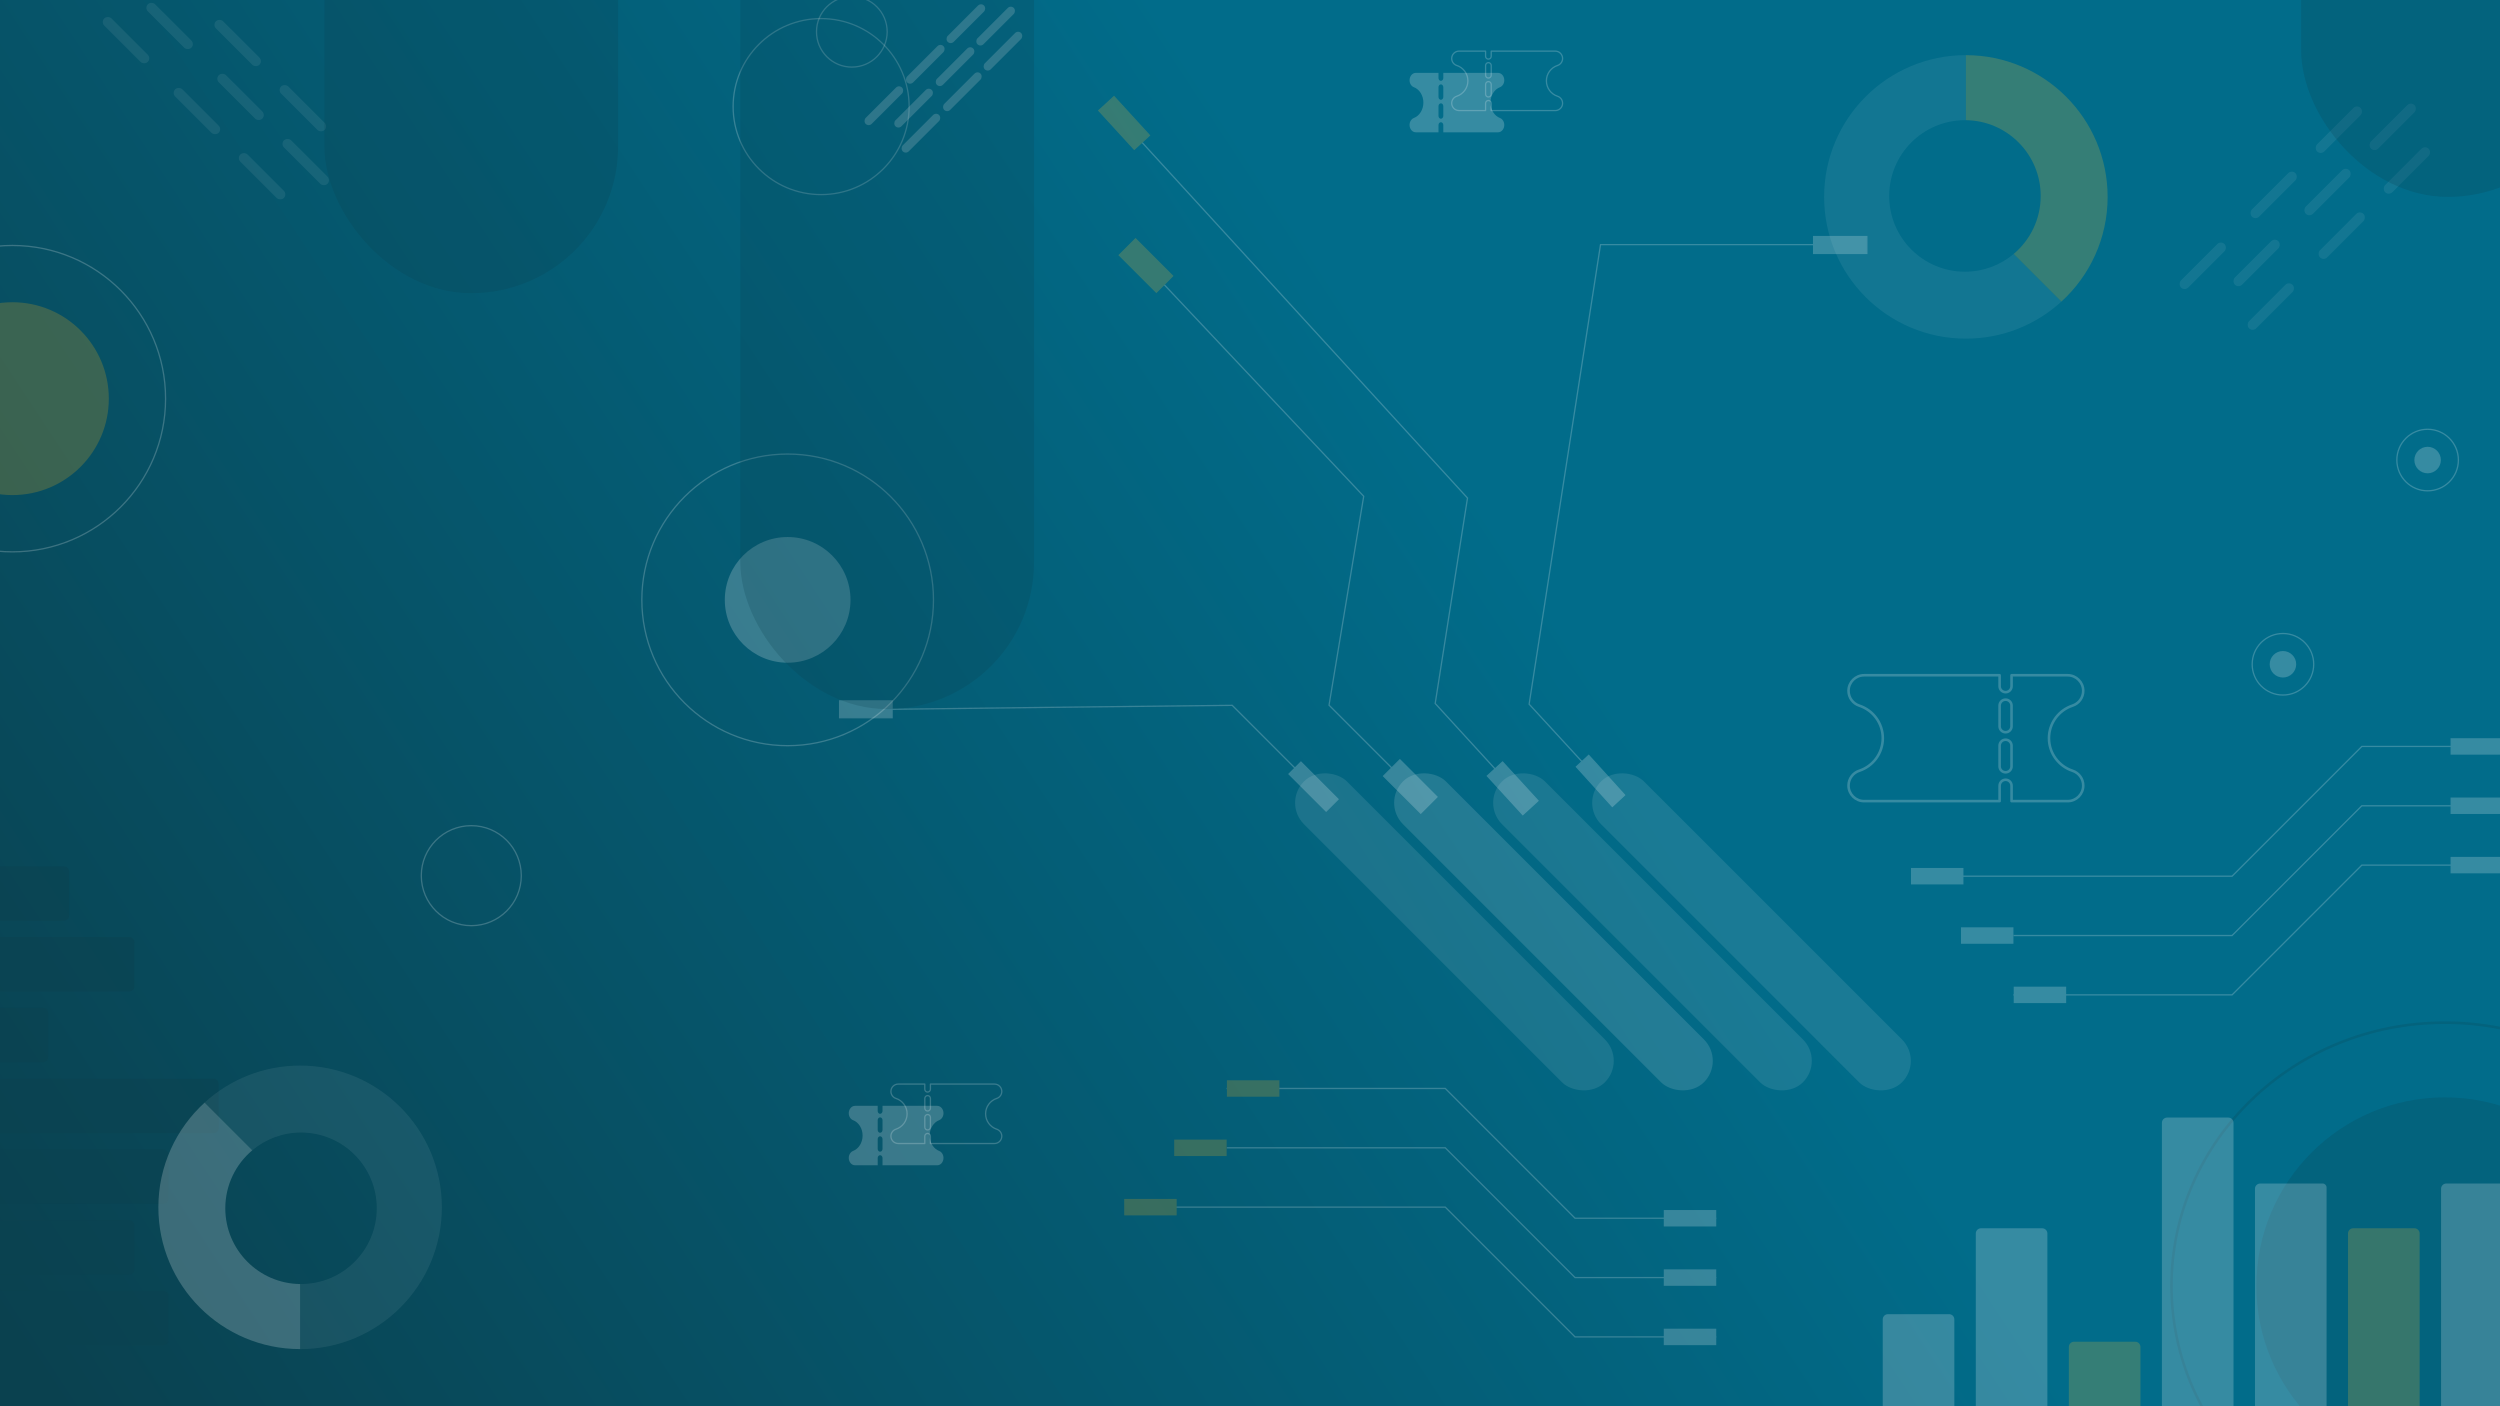 <?xml version="1.0" encoding="UTF-8"?>
<svg id="Calque_3" data-name="Calque 3" xmlns="http://www.w3.org/2000/svg" xmlns:xlink="http://www.w3.org/1999/xlink" viewBox="0 0 1920 1080">
  <rect x="0" y="0" width="1920" height="1080" fill="#808080" stroke="none"/>
  <defs>
    <style>
      .cls-1, .cls-2, .cls-3, .cls-4, .cls-5, .cls-6, .cls-7 {
        opacity: .21;
      }

      .cls-1, .cls-8 {
        fill: #0b414f;
      }

      .cls-2, .cls-3 {
        stroke-linecap: round;
        stroke-linejoin: round;
      }

      .cls-2, .cls-3, .cls-9, .cls-5, .cls-6 {
        fill: none;
      }

      .cls-2, .cls-3, .cls-9, .cls-6, .cls-10 {
        stroke: #fff;
      }

      .cls-2, .cls-5 {
        stroke-width: 2px;
      }

      .cls-11, .cls-4, .cls-12, .cls-13, .cls-14, .cls-10 {
        fill: #fff;
      }

      .cls-15 {
        stroke: #fbc02d;
      }

      .cls-15, .cls-9, .cls-5, .cls-6, .cls-10 {
        stroke-miterlimit: 10;
      }

      .cls-15, .cls-16 {
        fill: #fbc02d;
      }

      .cls-12 {
        opacity: .1;
      }

      .cls-17 {
        opacity: .35;
      }

      .cls-5 {
        stroke: #0b414f;
      }

      .cls-13 {
        opacity: .33;
      }

      .cls-18 {
        opacity: .49;
      }

      .cls-19 {
        fill: url(#Dégradé_sans_nom_3);
      }

      .cls-14 {
        opacity: .13;
      }

      .cls-20 {
        fill: #f9b215;
      }
    </style>
    <linearGradient id="Dégradé_sans_nom_3" data-name="Dégradé sans nom 3" x1="1792.98" y1="-16.63" x2="67.08" y2="1118.78" gradientUnits="userSpaceOnUse">
      <stop offset=".37" stop-color="#016c8a"/>
      <stop offset="1" stop-color="#0a414f"/>
    </linearGradient>
  </defs>
  <g class="cls-7">
    <polyline class="cls-9" points="173 839.94 54.27 841.4 -88.23 842.98 -164.91 766.3"/>
    <rect class="cls-10" x="173" y="833.49" width="40.29" height="12.91" transform="translate(386.29 1679.88) rotate(-180)"/>
  </g>
  <rect class="cls-19" x="-86.16" y="-23.61" width="2046.52" height="1140.07"/>
  <g class="cls-7">
    <polyline class="cls-9" points="1546.32 764.06 1714.23 764.06 1813.88 664.41 1922.32 664.41"/>
    <rect class="cls-11" x="1882.03" y="658.09" width="40.29" height="12.63"/>
    <rect class="cls-11" x="1546.53" y="757.75" width="40.29" height="12.63"/>
  </g>
  <g class="cls-7">
    <polyline class="cls-9" points="1546.32 718.49 1714.23 718.49 1813.88 618.84 1922.32 618.84"/>
    <rect class="cls-11" x="1882.03" y="612.51" width="40.29" height="12.63"/>
    <rect class="cls-11" x="1506.03" y="712.18" width="40.29" height="12.63"/>
  </g>
  <g class="cls-7">
    <polyline class="cls-9" points="1492.87 672.92 1714.23 672.92 1813.88 573.27 1922.32 573.27"/>
    <rect class="cls-11" x="1882.03" y="566.94" width="40.29" height="12.63"/>
    <rect class="cls-11" x="1467.63" y="666.6" width="40.29" height="12.63"/>
  </g>
  <g class="cls-7">
    <polyline class="cls-9" points="942.07 835.95 1109.98 835.95 1209.63 935.6 1318.07 935.6"/>
    <rect class="cls-11" x="1277.78" y="929.3" width="40.29" height="12.63"/>
    <rect class="cls-20" x="942.28" y="829.64" width="40.29" height="12.63"/>
  </g>
  <g class="cls-7">
    <polyline class="cls-9" points="942.07 881.52 1109.98 881.52 1209.63 981.17 1318.07 981.17"/>
    <rect class="cls-11" x="1277.78" y="974.87" width="40.29" height="12.63"/>
    <rect class="cls-20" x="901.78" y="875.21" width="40.29" height="12.63"/>
  </g>
  <g class="cls-7">
    <polyline class="cls-9" points="888.63 927.09 1109.98 927.09 1209.63 1026.74 1318.07 1026.74"/>
    <rect class="cls-11" x="1277.78" y="1020.44" width="40.29" height="12.63"/>
    <rect class="cls-20" x="863.39" y="920.78" width="40.29" height="12.63"/>
  </g>
  <g class="cls-7">
    <polyline class="cls-9" points="883.53 207.4 1047.32 381.14 1020.7 541.58 1097.37 618.26"/>
    <rect class="cls-10" x="1062.97" y="595.2" width="40.29" height="17.65" transform="translate(744.35 -588.96) rotate(45)"/>
    <rect class="cls-15" x="859.93" y="195.12" width="40.29" height="17.65" transform="translate(401.98 -562.57) rotate(45)"/>
  </g>
  <g class="cls-7">
    <polyline class="cls-9" points="685.12 544.74 803.85 543.28 946.34 541.7 1023.02 618.38"/>
    <rect class="cls-10" x="988.64" y="597.67" width="40.29" height="12.91" transform="translate(722.65 -536.38) rotate(45)"/>
    <rect class="cls-10" x="644.83" y="538.29" width="40.29" height="12.91"/>
  </g>
  <g class="cls-7">
    <circle class="cls-9" cx="1753.3" cy="510.16" r="23.63"/>
    <circle class="cls-11" cx="1753.3" cy="510.16" r="10.18"/>
  </g>
  <g class="cls-7">
    <circle class="cls-9" cx="604.92" cy="460.7" r="111.99"/>
    <circle class="cls-11" cx="604.92" cy="460.7" r="48.27"/>
  </g>
  <g class="cls-7">
    <circle class="cls-20" cx="9.51" cy="306.17" r="74.06"/>
    <circle class="cls-9" cx="9.51" cy="306.17" r="117.65"/>
  </g>
  <g class="cls-7">
    <polyline class="cls-9" points="1407.27 187.87 1229.2 187.87 1174.37 540.81 1221.13 591.65"/>
    <polygon class="cls-10" points="1238.26 619.34 1210.69 588.89 1220.13 580.15 1247.7 610.6 1238.26 619.34"/>
    <rect class="cls-10" x="1392.87" y="181.71" width="40.84" height="12.94" transform="translate(2826.58 376.35) rotate(180)"/>
  </g>
  <g class="cls-7">
    <polyline class="cls-9" points="870.6 102.29 1127.04 382.49 1102.23 540.27 1175.44 620.26"/>
    <rect class="cls-10" x="1141.69" y="597.51" width="40.29" height="15.81" transform="translate(824.05 -660.4) rotate(47.54)"/>
    <rect class="cls-15" x="843.24" y="86.49" width="40.29" height="15.81" transform="translate(350.13 -606.25) rotate(47.54)"/>
  </g>
  <g class="cls-7">
    <circle class="cls-9" cx="1864.41" cy="353.32" r="23.63"/>
    <circle class="cls-11" cx="1864.41" cy="353.32" r="10.18"/>
  </g>
  <rect class="cls-12" x="1321.88" y="552.26" width="46.55" height="326.81" rx="23.28" ry="23.28" transform="translate(2802.38 270.54) rotate(135)"/>
  <g class="cls-7">
    <g>
      <rect class="cls-11" x="675.55" y="61.46" width="6.5" height="39.47" rx="3.25" ry="3.25" transform="translate(256.23 -456.2) rotate(45)"/>
      <rect class="cls-11" x="707.37" y="29.64" width="6.5" height="39.47" rx="3.25" ry="3.25" transform="translate(243.05 -488.03) rotate(45)"/>
      <rect class="cls-11" x="738.53" y="-1.52" width="6.5" height="39.47" rx="3.25" ry="3.25" transform="translate(230.14 -519.19) rotate(45)"/>
    </g>
    <g>
      <rect class="cls-11" x="698.41" y="63.3" width="6.5" height="39.47" rx="3.25" ry="3.25" transform="translate(264.22 -471.83) rotate(45)"/>
      <rect class="cls-11" x="730.24" y="31.47" width="6.5" height="39.47" rx="3.25" ry="3.25" transform="translate(251.04 -503.66) rotate(45)"/>
      <rect class="cls-11" x="761.4" y=".31" width="6.5" height="39.47" rx="3.25" ry="3.25" transform="translate(238.13 -534.82) rotate(45)"/>
    </g>
    <g>
      <rect class="cls-11" x="704.02" y="82.55" width="6.5" height="39.47" rx="3.25" ry="3.25" transform="translate(279.48 -470.16) rotate(45)"/>
      <rect class="cls-11" x="735.85" y="50.73" width="6.5" height="39.47" rx="3.25" ry="3.25" transform="translate(266.3 -501.99) rotate(45)"/>
      <rect class="cls-11" x="767.01" y="19.57" width="6.5" height="39.47" rx="3.25" ry="3.25" transform="translate(253.39 -533.15) rotate(45)"/>
    </g>
  </g>
  <g class="cls-7">
    <g class="cls-17">
      <g>
        <rect class="cls-11" x="1687.82" y="180.53" width="7.78" height="47.21" rx="3.89" ry="3.89" transform="translate(639.84 -1136.43) rotate(45)"/>
        <rect class="cls-11" x="1742.29" y="126.07" width="7.78" height="47.21" rx="3.89" ry="3.89" transform="translate(617.28 -1190.89) rotate(45)"/>
        <rect class="cls-11" x="1792.34" y="76.01" width="7.78" height="47.21" rx="3.89" ry="3.89" transform="translate(596.55 -1240.95) rotate(45)"/>
      </g>
    </g>
    <g class="cls-17">
      <g>
        <rect class="cls-11" x="1729.2" y="178.33" width="7.78" height="47.21" rx="3.89" ry="3.89" transform="translate(650.4 -1166.33) rotate(45)"/>
        <rect class="cls-11" x="1783.66" y="123.87" width="7.78" height="47.21" rx="3.89" ry="3.89" transform="translate(627.84 -1220.79) rotate(45)"/>
        <rect class="cls-11" x="1833.72" y="73.81" width="7.78" height="47.21" rx="3.89" ry="3.89" transform="translate(607.11 -1270.85) rotate(45)"/>
      </g>
    </g>
    <g class="cls-17">
      <g>
        <rect class="cls-11" x="1740.08" y="211.84" width="7.78" height="47.21" rx="3.89" ry="3.89" transform="translate(677.28 -1164.21) rotate(45)"/>
        <rect class="cls-11" x="1794.55" y="157.37" width="7.78" height="47.21" rx="3.89" ry="3.89" transform="translate(654.72 -1218.68) rotate(45)"/>
        <rect class="cls-11" x="1844.6" y="107.32" width="7.78" height="47.21" rx="3.89" ry="3.89" transform="translate(633.99 -1268.73) rotate(45)"/>
      </g>
    </g>
  </g>
  <g class="cls-7">
    <g class="cls-17">
      <g>
        <rect class="cls-11" x="178.65" y="9.43" width="7.78" height="47.21" rx="3.89" ry="3.89" transform="translate(334.97 -72.68) rotate(135)"/>
        <rect class="cls-11" x="228.71" y="59.48" width="7.78" height="47.21" rx="3.89" ry="3.89" transform="translate(455.82 -22.62) rotate(135)"/>
      </g>
    </g>
    <g class="cls-17">
      <g>
        <rect class="cls-11" x="126.39" y="-3.66" width="7.78" height="47.21" rx="3.89" ry="3.89" transform="translate(236.5 -58.07) rotate(135)"/>
        <rect class="cls-11" x="180.85" y="50.8" width="7.78" height="47.21" rx="3.89" ry="3.89" transform="translate(367.99 -3.6) rotate(135)"/>
        <rect class="cls-11" x="230.91" y="100.86" width="7.78" height="47.21" rx="3.89" ry="3.89" transform="translate(488.84 46.45) rotate(135)"/>
      </g>
    </g>
    <g class="cls-17">
      <g>
        <rect class="cls-11" x="92.88" y="7.22" width="7.78" height="47.21" rx="3.89" ry="3.89" transform="translate(187 -15.8) rotate(135)"/>
        <rect class="cls-11" x="147.35" y="61.69" width="7.78" height="47.21" rx="3.89" ry="3.89" transform="translate(318.49 38.67) rotate(135)"/>
        <rect class="cls-11" x="197.4" y="111.75" width="7.78" height="47.21" rx="3.89" ry="3.89" transform="translate(439.34 88.73) rotate(135)"/>
      </g>
    </g>
  </g>
  <rect class="cls-12" x="1245.84" y="552.26" width="46.55" height="326.81" rx="23.28" ry="23.28" transform="translate(2672.56 324.31) rotate(135)"/>
  <rect class="cls-14" x="1169.79" y="552.26" width="46.55" height="326.81" rx="23.28" ry="23.28" transform="translate(2542.74 378.08) rotate(135)"/>
  <rect class="cls-12" x="1093.74" y="552.26" width="46.55" height="326.81" rx="23.28" ry="23.28" transform="translate(2412.91 431.86) rotate(135)"/>
  <circle class="cls-6" cx="630.63" cy="81.86" r="67.59"/>
  <circle class="cls-6" cx="361.95" cy="672.51" r="38.4"/>
  <circle class="cls-6" cx="654.21" cy="24.39" r="27.14"/>
  <rect class="cls-1" x="568.57" y="-136.66" width="225.57" height="681.22" rx="112.78" ry="112.78"/>
  <rect class="cls-1" x="249.16" y="-456.07" width="225.57" height="681.22" rx="112.78" ry="112.78"/>
  <rect class="cls-1" x="1767.27" y="-530.01" width="225.57" height="681.22" rx="112.78" ry="112.78"/>
  <circle class="cls-1" cx="1877.6" cy="987.5" r="144.71"/>
  <ellipse class="cls-5" cx="1877.6" cy="987.5" rx="209.89" ry="202.09"/>
  <path class="cls-2" d="M1591.69,541.93c4.91-1.61,8.23-6.2,8.23-11.36h0c0-6.61-5.36-11.97-11.96-11.97h-43.09v8.41c0,2.53-2.05,4.58-4.58,4.58s-4.58-2.05-4.58-4.58v-8.41h-104.07c-6.61,0-11.96,5.36-11.96,11.96h0c0,5.17,3.32,9.75,8.23,11.36,10.51,3.45,18.09,13.35,18.09,25.01s-7.59,21.56-18.09,25.01c-2.45,.81-4.51,2.35-5.95,4.35-1.44,1.99-2.27,4.43-2.27,7.01,0,6.61,5.36,11.96,11.96,11.96h104.07v-11.83c0-2.53,2.05-4.58,4.58-4.58,1.26,0,2.41,.51,3.24,1.34,.83,.83,1.34,1.97,1.34,3.24v11.83h43.09c6.61,0,11.96-5.36,11.96-11.96,0-2.58-.83-5.02-2.27-7.01-1.44-1.99-3.5-3.54-5.95-4.35-10.51-3.45-18.09-13.35-18.09-25.01s7.59-21.56,18.09-25.01Zm-46.83,46.62c0,2.53-2.05,4.58-4.58,4.58s-4.58-2.05-4.58-4.58v-15.87c0-2.53,2.05-4.58,4.58-4.58,1.26,0,2.41,.51,3.24,1.34,.83,.83,1.34,1.97,1.34,3.24v15.87Zm0-30.77c0,2.53-2.05,4.58-4.58,4.58s-4.58-2.05-4.58-4.58v-15.87c0-2.53,2.05-4.58,4.58-4.58,1.26,0,2.41,.51,3.24,1.34,.83,.83,1.34,1.98,1.34,3.24v15.87Z"/>
  <path class="cls-3" d="M688.11,843.6c-2.32-.76-3.89-2.93-3.89-5.37h0c0-3.12,2.53-5.66,5.65-5.66h20.36v3.97c0,1.19,.97,2.17,2.17,2.17s2.16-.97,2.16-2.17v-3.97h49.18c3.12,0,5.65,2.53,5.65,5.65h0c0,2.44-1.57,4.61-3.89,5.37-4.97,1.63-8.55,6.31-8.55,11.82s3.58,10.19,8.55,11.82c1.16,.38,2.13,1.11,2.81,2.05,.68,.94,1.07,2.09,1.07,3.31,0,3.12-2.53,5.65-5.65,5.65h-49.18v-5.59c0-1.2-.97-2.17-2.16-2.17-.6,0-1.14,.24-1.53,.63-.39,.39-.63,.93-.63,1.53v5.59h-20.36c-3.12,0-5.65-2.53-5.65-5.65,0-1.22,.39-2.37,1.07-3.31,.68-.94,1.65-1.67,2.81-2.05,4.97-1.63,8.55-6.31,8.55-11.82s-3.58-10.19-8.55-11.82Zm22.13,22.03c0,1.2,.97,2.17,2.17,2.17s2.16-.97,2.16-2.17v-7.5c0-1.19-.97-2.17-2.16-2.17-.6,0-1.14,.24-1.53,.64-.39,.39-.63,.93-.63,1.53v7.5Zm0-14.54c0,1.2,.97,2.17,2.17,2.17s2.16-.97,2.16-2.17v-7.5c0-1.2-.97-2.17-2.16-2.17-.6,0-1.14,.24-1.53,.63-.39,.39-.63,.93-.63,1.53v7.5Z"/>
  <path class="cls-4" d="M655.17,860.31c-1.98-.76-3.32-2.93-3.32-5.37h0c0-3.12,2.16-5.66,4.83-5.66h17.39v3.97c0,1.19,.83,2.17,1.85,2.17s1.85-.97,1.85-2.17v-3.97h42c2.67,0,4.83,2.53,4.83,5.65h0c0,2.44-1.34,4.61-3.32,5.37-4.24,1.63-7.3,6.31-7.3,11.82s3.06,10.19,7.3,11.82c.99,.38,1.82,1.11,2.4,2.05,.58,.94,.92,2.09,.92,3.31,0,3.12-2.16,5.65-4.83,5.65h-42v-5.59c0-1.2-.83-2.17-1.85-2.17-.51,0-.97,.24-1.31,.63-.33,.39-.54,.93-.54,1.53v5.59h-17.39c-2.67,0-4.83-2.53-4.83-5.65,0-1.22,.33-2.37,.92-3.31,.58-.94,1.41-1.67,2.4-2.05,4.24-1.63,7.3-6.31,7.3-11.82s-3.06-10.19-7.3-11.82Zm18.9,22.03c0,1.2,.83,2.17,1.85,2.17s1.85-.97,1.85-2.17v-7.5c0-1.19-.83-2.17-1.85-2.17-.51,0-.97,.24-1.31,.64-.33,.39-.54,.93-.54,1.53v7.5Zm0-14.54c0,1.2,.83,2.17,1.85,2.17s1.85-.97,1.85-2.17v-7.5c0-1.2-.83-2.17-1.85-2.17-.51,0-.97,.24-1.31,.63-.33,.39-.54,.93-.54,1.53v7.5Z"/>
  <path class="cls-3" d="M1118.8,50.29c-2.32-.76-3.89-2.93-3.89-5.37h0c0-3.12,2.53-5.66,5.65-5.66h20.36v3.97c0,1.19,.97,2.17,2.17,2.17s2.16-.97,2.16-2.17v-3.97h49.18c3.12,0,5.65,2.53,5.65,5.65h0c0,2.44-1.57,4.61-3.89,5.37-4.97,1.63-8.55,6.31-8.55,11.82s3.58,10.19,8.55,11.82c1.16,.38,2.13,1.11,2.81,2.05,.68,.94,1.07,2.09,1.07,3.31,0,3.12-2.53,5.65-5.65,5.65h-49.18v-5.59c0-1.2-.97-2.17-2.16-2.17-.6,0-1.14,.24-1.53,.63-.39,.39-.63,.93-.63,1.53v5.59h-20.36c-3.12,0-5.65-2.53-5.65-5.65,0-1.22,.39-2.37,1.07-3.31,.68-.94,1.65-1.67,2.81-2.05,4.97-1.63,8.55-6.31,8.55-11.82s-3.58-10.19-8.55-11.82Zm22.13,22.03c0,1.2,.97,2.17,2.17,2.17s2.16-.97,2.16-2.17v-7.5c0-1.19-.97-2.17-2.16-2.17-.6,0-1.14,.24-1.53,.64-.39,.39-.63,.93-.63,1.53v7.5Zm0-14.54c0,1.2,.97,2.17,2.17,2.17s2.16-.97,2.16-2.17v-7.5c0-1.2-.97-2.17-2.16-2.17-.6,0-1.14,.24-1.53,.63-.39,.39-.63,.93-.63,1.53v7.5Z"/>
  <path class="cls-4" d="M1085.86,66.99c-1.98-.76-3.32-2.93-3.32-5.37h0c0-3.12,2.16-5.66,4.83-5.66h17.39v3.97c0,1.19,.83,2.17,1.85,2.17s1.85-.97,1.85-2.17v-3.97h42c2.67,0,4.83,2.53,4.83,5.65h0c0,2.44-1.34,4.61-3.32,5.37-4.24,1.63-7.3,6.31-7.3,11.82s3.06,10.19,7.3,11.82c.99,.38,1.82,1.11,2.4,2.05,.58,.94,.92,2.09,.92,3.31,0,3.12-2.16,5.65-4.83,5.65h-42v-5.59c0-1.2-.83-2.17-1.85-2.17-.51,0-.97,.24-1.31,.63-.33,.39-.54,.93-.54,1.53v5.59h-17.39c-2.67,0-4.83-2.53-4.83-5.65,0-1.22,.33-2.37,.92-3.31,.58-.94,1.41-1.67,2.4-2.05,4.24-1.63,7.3-6.31,7.3-11.82s-3.06-10.19-7.3-11.82Zm18.9,22.03c0,1.2,.83,2.17,1.85,2.17s1.85-.97,1.85-2.17v-7.5c0-1.19-.83-2.17-1.85-2.17-.51,0-.97,.24-1.31,.64-.33,.39-.54,.93-.54,1.53v7.5Zm0-14.54c0,1.2,.83,2.17,1.85,2.17s1.85-.97,1.85-2.17v-7.5c0-1.2-.83-2.17-1.85-2.17-.51,0-.97,.24-1.31,.63-.33,.39-.54,.93-.54,1.53v7.5Z"/>
  <g class="cls-18">
    <path class="cls-8" d="M7.24,657.3H41.04c2.21,0,4,1.79,4,4v53.89H3.24v-53.89c0-2.21,1.79-4,4-4Z" transform="translate(710.39 662.1) rotate(90)"/>
    <path class="cls-8" d="M32.32,686.56h33.81c2.21,0,4,1.79,4,4v104.05H28.32v-104.05c0-2.21,1.79-4,4-4Z" transform="translate(789.82 691.37) rotate(90)"/>
    <path class="cls-8" d="M-.8,774.03H33c2.21,0,4,1.79,4,4v37.81H-4.8v-37.81c0-2.21,1.79-4,4-4Z" transform="translate(811.04 778.84) rotate(90)"/>
    <path class="cls-8" d="M64.65,762.93h33.81c2.21,0,4,1.79,4,4v168.71H60.65v-168.71c0-2.21,1.79-4,4-4Z" transform="translate(930.84 767.73) rotate(90)"/>
    <path class="cls-8" d="M45.39,836.54h33.81c2.21,0,4,1.79,4,4v130.18H41.39v-130.18c0-2.21,1.79-4,4-4Z" transform="translate(965.92 841.34) rotate(90)"/>
    <path class="cls-8" d="M32.32,903.95h33.81c2.21,0,4,1.79,4,4v104.05H28.32v-104.05c0-2.21,1.79-4,4-4Z" transform="translate(1007.2 908.75) rotate(90)"/>
    <path class="cls-8" d="M45.39,945.24h33.81c2.21,0,4,1.79,4,4v130.18H41.39v-130.18c0-2.21,1.79-4,4-4Z" transform="translate(1074.62 950.04) rotate(90)"/>
  </g>
  <g class="cls-7">
    <path class="cls-13" d="M157.14,846.79c19.35-17.65,45.09-28.41,73.33-28.41,60.12,0,108.86,48.74,108.86,108.86s-48.74,108.86-108.86,108.86v-49.95c.24,0,.48,0,.72,0,32.13,0,58.19-26.05,58.19-58.19s-26.05-58.19-58.19-58.19c-14.26,0-27.31,5.13-37.43,13.64l-36.63-36.63Z"/>
    <path class="cls-11" d="M121.62,927.24c0-31.87,13.7-60.55,35.53-80.45l36.63,36.63c-12.69,10.67-20.75,26.67-20.75,44.55,0,31.89,25.66,57.79,57.46,58.18v49.95c-60.12,0-108.86-48.74-108.86-108.86Z"/>
  </g>
  <g class="cls-7">
    <path class="cls-13" d="M1583.13,231.66c-19.35,17.65-45.09,28.41-73.33,28.41-60.12,0-108.86-48.74-108.86-108.86s48.74-108.86,108.86-108.86v49.95c-.24,0-.48,0-.72,0-32.13,0-58.19,26.05-58.19,58.19s26.05,58.19,58.19,58.19c14.26,0,27.31-5.13,37.43-13.64l36.63,36.63Z"/>
    <path class="cls-16" d="M1618.66,151.21c0,31.87-13.7,60.55-35.53,80.45l-36.63-36.63c12.69-10.67,20.75-26.67,20.75-44.55,0-31.89-25.66-57.79-57.46-58.18V42.36c60.12,0,108.86,48.74,108.86,108.86Z"/>
  </g>
  <g class="cls-7">
    <path class="cls-11" d="M1449.95,1009.28h46.98c2.21,0,4,1.79,4,4v72.12h-54.98v-72.12c0-2.21,1.79-4,4-4Z"/>
    <path class="cls-11" d="M1521.41,943.31h46.98c2.21,0,4,1.79,4,4v138.09h-54.98v-138.09c0-2.21,1.79-4,4-4Z"/>
    <path class="cls-16" d="M1592.88,1030.43h46.98c2.21,0,4,1.79,4,4v50.98h-54.98v-50.98c0-2.21,1.79-4,4-4Z"/>
    <path class="cls-11" d="M1664.35,858.29h46.98c2.21,0,4,1.79,4,4v223.12h-54.98v-223.12c0-2.21,1.79-4,4-4Z"/>
    <path class="cls-11" d="M1735.82,908.95h47.98c1.66,0,3,1.34,3,3v173.45h-54.98v-172.45c0-2.21,1.79-4,4-4Z"/>
    <path class="cls-16" d="M1807.28,943.31h46.98c2.21,0,4,1.79,4,4v138.09h-54.98v-138.09c0-2.21,1.79-4,4-4Z"/>
    <path class="cls-11" d="M1878.75,908.95h46.98c2.21,0,4,1.79,4,4v172.45h-54.98v-172.45c0-2.21,1.79-4,4-4Z"/>
  </g>
</svg>